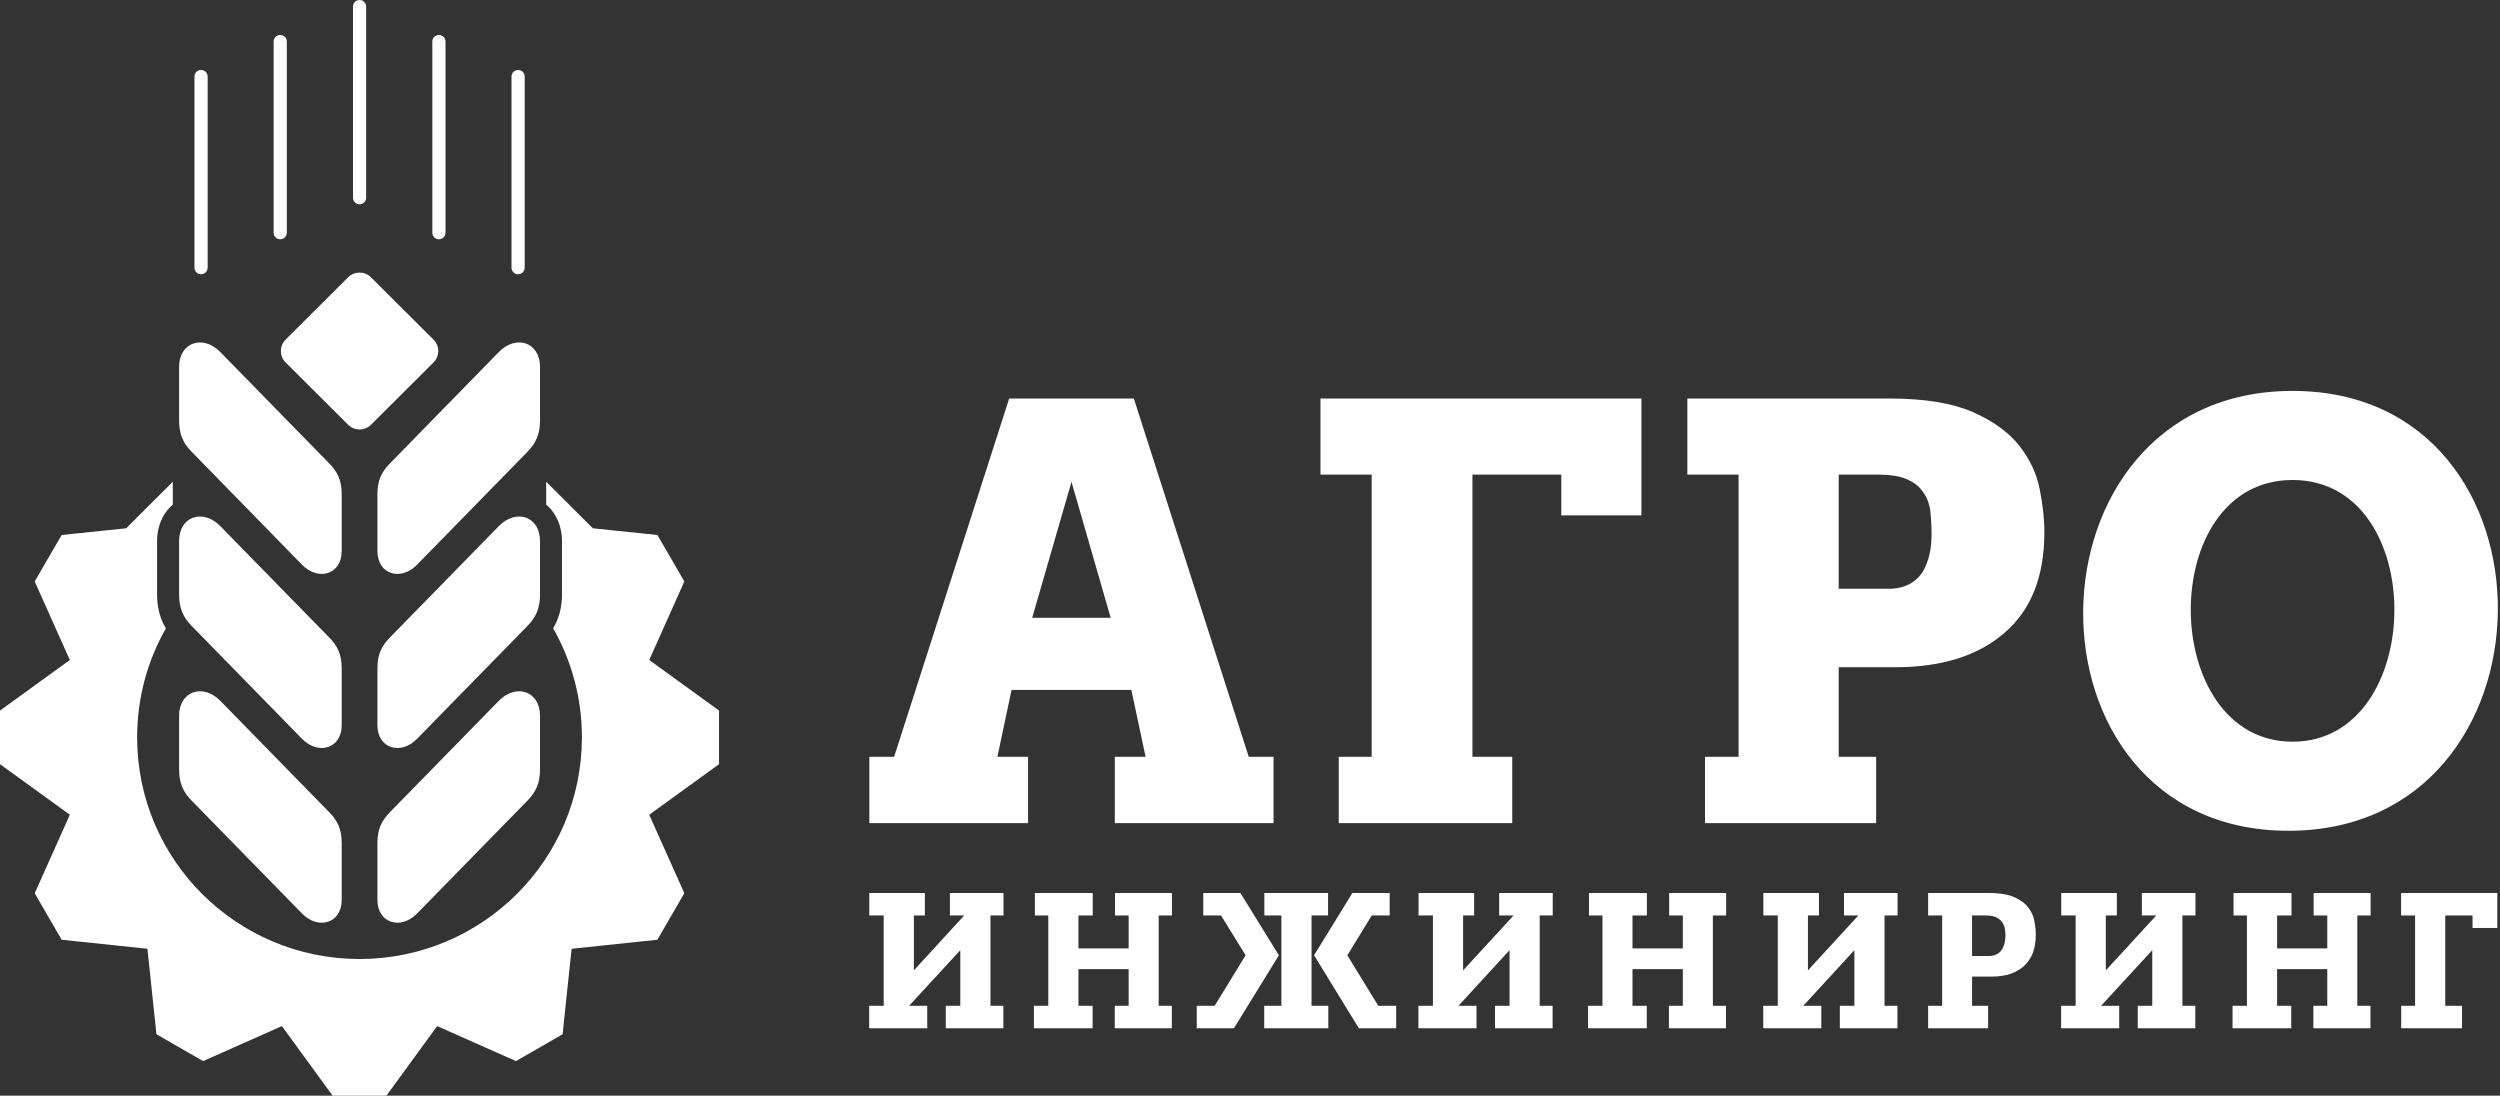 <?xml version="1.0" encoding="UTF-8"?> <svg xmlns="http://www.w3.org/2000/svg" width="162" height="71" viewBox="0 0 162 71" fill="none"><rect x="0" y="0" width="162" height="71" fill="#333333" stroke="none"/><g clip-path="url(#clip0_32_1103)"><path d="M160.22 60.132H161.826V57.868H155.589V59.323H156.497V65.176H155.597V66.631H159.539V65.176H158.452V59.323H160.22V60.132Z" fill="white"></path><path d="M153.615 59.323V57.868H149.924V59.323H150.808V61.458H147.556V59.323H148.488V57.868H144.733V59.323H145.601V65.176H144.668V66.631H148.472V65.176H147.556V62.799H150.808V65.176H149.908V66.631H153.607V65.176H152.755V59.323H153.615Z" fill="white"></path><path d="M142.265 57.868H138.793V59.323H139.726L136.457 62.88V59.323H137.171V57.868H133.569V59.323H134.502V65.176H133.561V66.631H137.325V65.176H136.149L139.466 61.571V65.176H138.525V66.631H142.256V65.176H141.421V59.323H142.265V57.868Z" fill="white"></path><path d="M128.829 66.631V65.176H127.79V63.284H129.039C129.494 63.284 129.899 63.228 130.256 63.114C130.605 62.993 130.905 62.824 131.156 62.597C131.408 62.371 131.595 62.088 131.724 61.757C131.854 61.417 131.919 61.021 131.919 60.568C131.919 60.423 131.911 60.269 131.894 60.123C131.878 59.978 131.854 59.825 131.822 59.663C131.797 59.509 131.749 59.364 131.683 59.218C131.619 59.081 131.529 58.935 131.432 58.806C131.335 58.677 131.213 58.555 131.059 58.442C130.913 58.329 130.743 58.232 130.54 58.143C130.345 58.054 130.11 57.981 129.842 57.941C129.575 57.892 129.267 57.868 128.918 57.868H124.943V59.323H125.852V65.176H124.943V66.631H128.829ZM127.79 59.323H128.691C128.812 59.323 128.926 59.331 129.023 59.347C129.129 59.364 129.226 59.388 129.307 59.42C129.388 59.453 129.469 59.501 129.534 59.55C129.599 59.598 129.664 59.655 129.712 59.72C129.761 59.784 129.802 59.849 129.834 59.921C129.867 59.994 129.891 60.067 129.907 60.148C129.924 60.212 129.932 60.293 129.94 60.366C129.948 60.447 129.956 60.528 129.956 60.6C129.956 60.681 129.948 60.754 129.94 60.835C129.932 60.916 129.924 60.988 129.907 61.062C129.891 61.142 129.875 61.215 129.842 61.288C129.818 61.36 129.785 61.425 129.745 61.49C129.712 61.562 129.664 61.619 129.607 61.676C129.55 61.732 129.485 61.781 129.413 61.821C129.34 61.861 129.258 61.894 129.169 61.918C129.088 61.934 128.991 61.95 128.893 61.95H127.79V59.323Z" fill="white"></path><path d="M122.961 57.868H119.49V59.323H120.423L117.154 62.88V59.323H117.868V57.868H114.266V59.323H115.199V65.176H114.258V66.631H118.022V65.176H116.853L120.163 61.571V65.176H119.222V66.631H122.953V65.176H122.118V59.323H122.961V57.868Z" fill="white"></path><path d="M111.854 59.323V57.868H108.163V59.323H109.047V61.458H105.786V59.323H106.719V57.868H102.964V59.323H103.84V65.176H102.907V66.631H106.711V65.176H105.786V62.799H109.047V65.176H108.147V66.631H111.846V65.176H110.994V59.323H111.854Z" fill="white"></path><path d="M100.617 57.868H97.145V59.323H98.078L94.809 62.88V59.323H95.523V57.868H91.922V59.323H92.854V65.176H91.913V66.631H95.677V65.176H94.509L97.819 61.571V65.176H96.877V66.631H100.609V65.176H99.773V59.323H100.617V57.868Z" fill="white"></path><path d="M80.714 61.902L78.71 65.176H77.55V66.631H79.959L82.871 61.902L80.381 57.868H77.972V59.323H79.124L80.714 61.902ZM84.988 59.323H86.059V57.868H81.93V59.323H83.033C83.033 61.271 83.033 63.228 83.033 65.176H81.922V66.631H86.075V65.176H84.988C84.988 63.228 84.988 61.271 84.988 59.323ZM85.151 61.902L87.633 57.868H90.05V59.323H88.89L87.308 61.902L89.312 65.176H90.471V66.631H88.055L85.151 61.902Z" fill="white"></path><path d="M75.943 59.323V57.868H72.252V59.323H73.136V61.458H69.884V59.323H70.808V57.868H67.061V59.323H67.929V65.176H66.996V66.631H70.8V65.176H69.884V62.799H73.136V65.176H72.236V66.631H75.935V65.176H75.083V59.323H75.943Z" fill="white"></path><path d="M65.026 57.868H61.554V59.323H62.479L59.218 62.88V59.323H59.932V57.868H56.331V59.323H57.263V65.176H56.322V66.631H60.086V65.176H58.91L62.227 61.571V65.176H61.287V66.631H65.017V65.176H64.182V59.323H65.026V57.868Z" fill="white"></path><path d="M101.173 33.398V30.755H95.414V49.04H97.993V53.341H86.751V49.04H88.884V30.755H85.567V25.824H106.364V33.398H101.173ZM66.886 40.035L69.433 31.224L71.972 40.035H66.886ZM65.394 25.824L57.94 49.04H56.334V53.341H66.619V49.04H64.631L65.548 44.707H73.311L74.235 49.04H72.24V53.341H82.525V49.04H80.919L73.473 25.824H65.394ZM121.573 49.04V53.341H110.485V49.04H112.659V30.755H109.341V25.824H122.457C124.696 25.824 126.48 26.115 127.811 26.689C129.133 27.271 130.138 27.991 130.828 28.856C131.517 29.728 131.964 30.658 132.166 31.669C132.369 32.671 132.475 33.617 132.475 34.49C132.475 37.36 131.615 39.534 129.887 41.013C128.176 42.493 125.815 43.236 122.838 43.236H119.148V49.04H121.573ZM119.148 30.755V38.152H122.376C122.911 38.152 123.365 38.047 123.739 37.845C124.104 37.643 124.396 37.376 124.598 37.036C124.801 36.697 124.947 36.325 125.036 35.905C125.126 35.492 125.166 35.056 125.166 34.603C125.166 34.15 125.126 33.229 125.036 32.825C124.947 32.42 124.777 32.065 124.517 31.749C124.266 31.434 123.917 31.192 123.471 31.014C123.025 30.844 122.441 30.755 121.727 30.755H119.148ZM148.292 53.834C130.374 53.834 130.649 25.331 148.559 25.331C166.469 25.331 166.209 53.834 148.292 53.834ZM148.559 48.062C157.254 48.062 157.457 31.103 148.559 31.103C139.661 31.103 139.864 48.062 148.559 48.062Z" fill="white"></path><path fill-rule="evenodd" clip-rule="evenodd" d="M35.392 31.219L35.642 31.467L37.652 33.471L38.416 34.232L42.599 34.668L43.475 36.174L44.345 37.681L42.07 42.768L46.594 46.045V47.785V49.519L42.07 52.796L44.345 57.883L43.469 59.389L42.599 60.896L37.041 61.479L36.456 67.018L34.945 67.891L33.433 68.758L28.328 66.491L25.04 71H23.295H21.554L18.266 66.491L13.162 68.758L11.65 67.891L10.138 67.018L9.553 61.479L3.995 60.896L3.12 59.389L2.25 57.883L4.525 52.796L0 49.519V47.785V46.045L4.525 42.768L2.25 37.681L3.12 36.174L3.995 34.668L8.179 34.232L8.937 33.471L11.197 31.219V32.7C10.983 32.883 10.795 33.1 10.637 33.354C10.352 33.821 10.179 34.399 10.179 35.058V38.513C10.179 39.167 10.291 39.72 10.5 40.232C10.571 40.404 10.652 40.567 10.749 40.719C9.563 42.804 8.886 45.213 8.886 47.785C8.886 55.712 15.34 62.144 23.295 62.144C31.255 62.144 37.708 55.712 37.708 47.785C37.708 45.213 37.031 42.804 35.846 40.719C35.937 40.562 36.019 40.399 36.09 40.227C36.303 39.72 36.416 39.167 36.416 38.513V35.058C36.416 34.399 36.242 33.821 35.952 33.354C35.922 33.298 35.886 33.243 35.85 33.192C35.713 33.004 35.566 32.842 35.392 32.7V31.219Z" fill="white"></path><path d="M22.559 17.969L18.506 22.009C18.097 22.416 18.097 23.077 18.506 23.484L22.559 27.524C22.968 27.931 23.631 27.931 24.04 27.524L28.093 23.484C28.502 23.077 28.502 22.416 28.093 22.009L24.04 17.969C23.631 17.562 22.968 17.562 22.559 17.969Z" fill="white"></path><path fill-rule="evenodd" clip-rule="evenodd" d="M25.277 30.018L32.321 22.815C33.451 21.659 34.993 22.181 34.993 23.774V27.233C34.993 28.172 34.708 28.735 34.173 29.282L27.023 36.596C25.959 37.687 24.457 37.205 24.457 35.719V32.026C24.457 31.114 24.732 30.571 25.277 30.018Z" fill="white"></path><path fill-rule="evenodd" clip-rule="evenodd" d="M25.277 41.297L32.321 34.095C33.451 32.938 34.993 33.461 34.993 35.059V38.513C34.993 39.456 34.708 40.019 34.173 40.567L27.023 47.876C25.959 48.967 24.457 48.49 24.457 46.999V43.306C24.457 42.398 24.732 41.85 25.277 41.297Z" fill="white"></path><path fill-rule="evenodd" clip-rule="evenodd" d="M25.277 52.618L32.321 45.416C33.451 44.264 34.993 44.787 34.993 46.379V49.839C34.993 50.777 34.708 51.34 34.173 51.888L27.023 59.197C25.959 60.287 24.457 59.81 24.457 58.324V54.627C24.457 53.719 24.732 53.176 25.277 52.618Z" fill="white"></path><path fill-rule="evenodd" clip-rule="evenodd" d="M21.322 30.018L14.278 22.815C13.149 21.659 11.606 22.181 11.606 23.774V27.233C11.606 28.172 11.886 28.735 12.426 29.282L19.572 36.596C20.64 37.687 22.142 37.205 22.142 35.719V32.026C22.142 31.114 21.867 30.571 21.322 30.018Z" fill="white"></path><path fill-rule="evenodd" clip-rule="evenodd" d="M21.322 41.297L14.278 34.095C13.149 32.938 11.606 33.461 11.606 35.059V38.513C11.606 39.456 11.886 40.019 12.426 40.567L19.572 47.876C20.64 48.967 22.142 48.49 22.142 46.999V43.306C22.142 42.398 21.867 41.85 21.322 41.297Z" fill="white"></path><path fill-rule="evenodd" clip-rule="evenodd" d="M21.322 52.618L14.278 45.416C13.149 44.264 11.606 44.787 11.606 46.379V49.839C11.606 50.777 11.886 51.34 12.426 51.888L19.572 59.197C20.64 60.287 22.142 59.81 22.142 58.324V54.627C22.142 53.719 21.867 53.176 21.322 52.618Z" fill="white"></path><path d="M34 17.346C34 17.58 33.807 17.773 33.572 17.773C33.338 17.773 33.145 17.58 33.145 17.346V4.96C33.145 4.722 33.338 4.534 33.572 4.534C33.807 4.534 34 4.722 34 4.96V17.346Z" fill="white"></path><path d="M28.87 15.079C28.87 15.313 28.676 15.505 28.442 15.505C28.203 15.505 28.015 15.313 28.015 15.079V2.693C28.015 2.455 28.203 2.267 28.442 2.267C28.676 2.267 28.87 2.455 28.87 2.693V15.079Z" fill="white"></path><path d="M23.726 12.812C23.726 13.051 23.537 13.238 23.298 13.238C23.064 13.238 22.875 13.051 22.875 12.812V0.426C22.875 0.193 23.064 0 23.298 0C23.537 0 23.726 0.193 23.726 0.426V12.812Z" fill="white"></path><path d="M13.456 17.346C13.456 17.58 13.262 17.773 13.028 17.773C12.794 17.773 12.601 17.58 12.601 17.346V4.96C12.601 4.722 12.794 4.534 13.028 4.534C13.262 4.534 13.456 4.722 13.456 4.96V17.346Z" fill="white"></path><path d="M18.586 15.079C18.586 15.313 18.393 15.505 18.159 15.505C17.924 15.505 17.731 15.313 17.731 15.079V2.693C17.731 2.455 17.924 2.267 18.159 2.267C18.393 2.267 18.586 2.455 18.586 2.693V15.079Z" fill="white"></path></g><defs><clipPath id="clip0_32_1103"><rect width="162" height="71" fill="white"></rect></clipPath></defs></svg> 